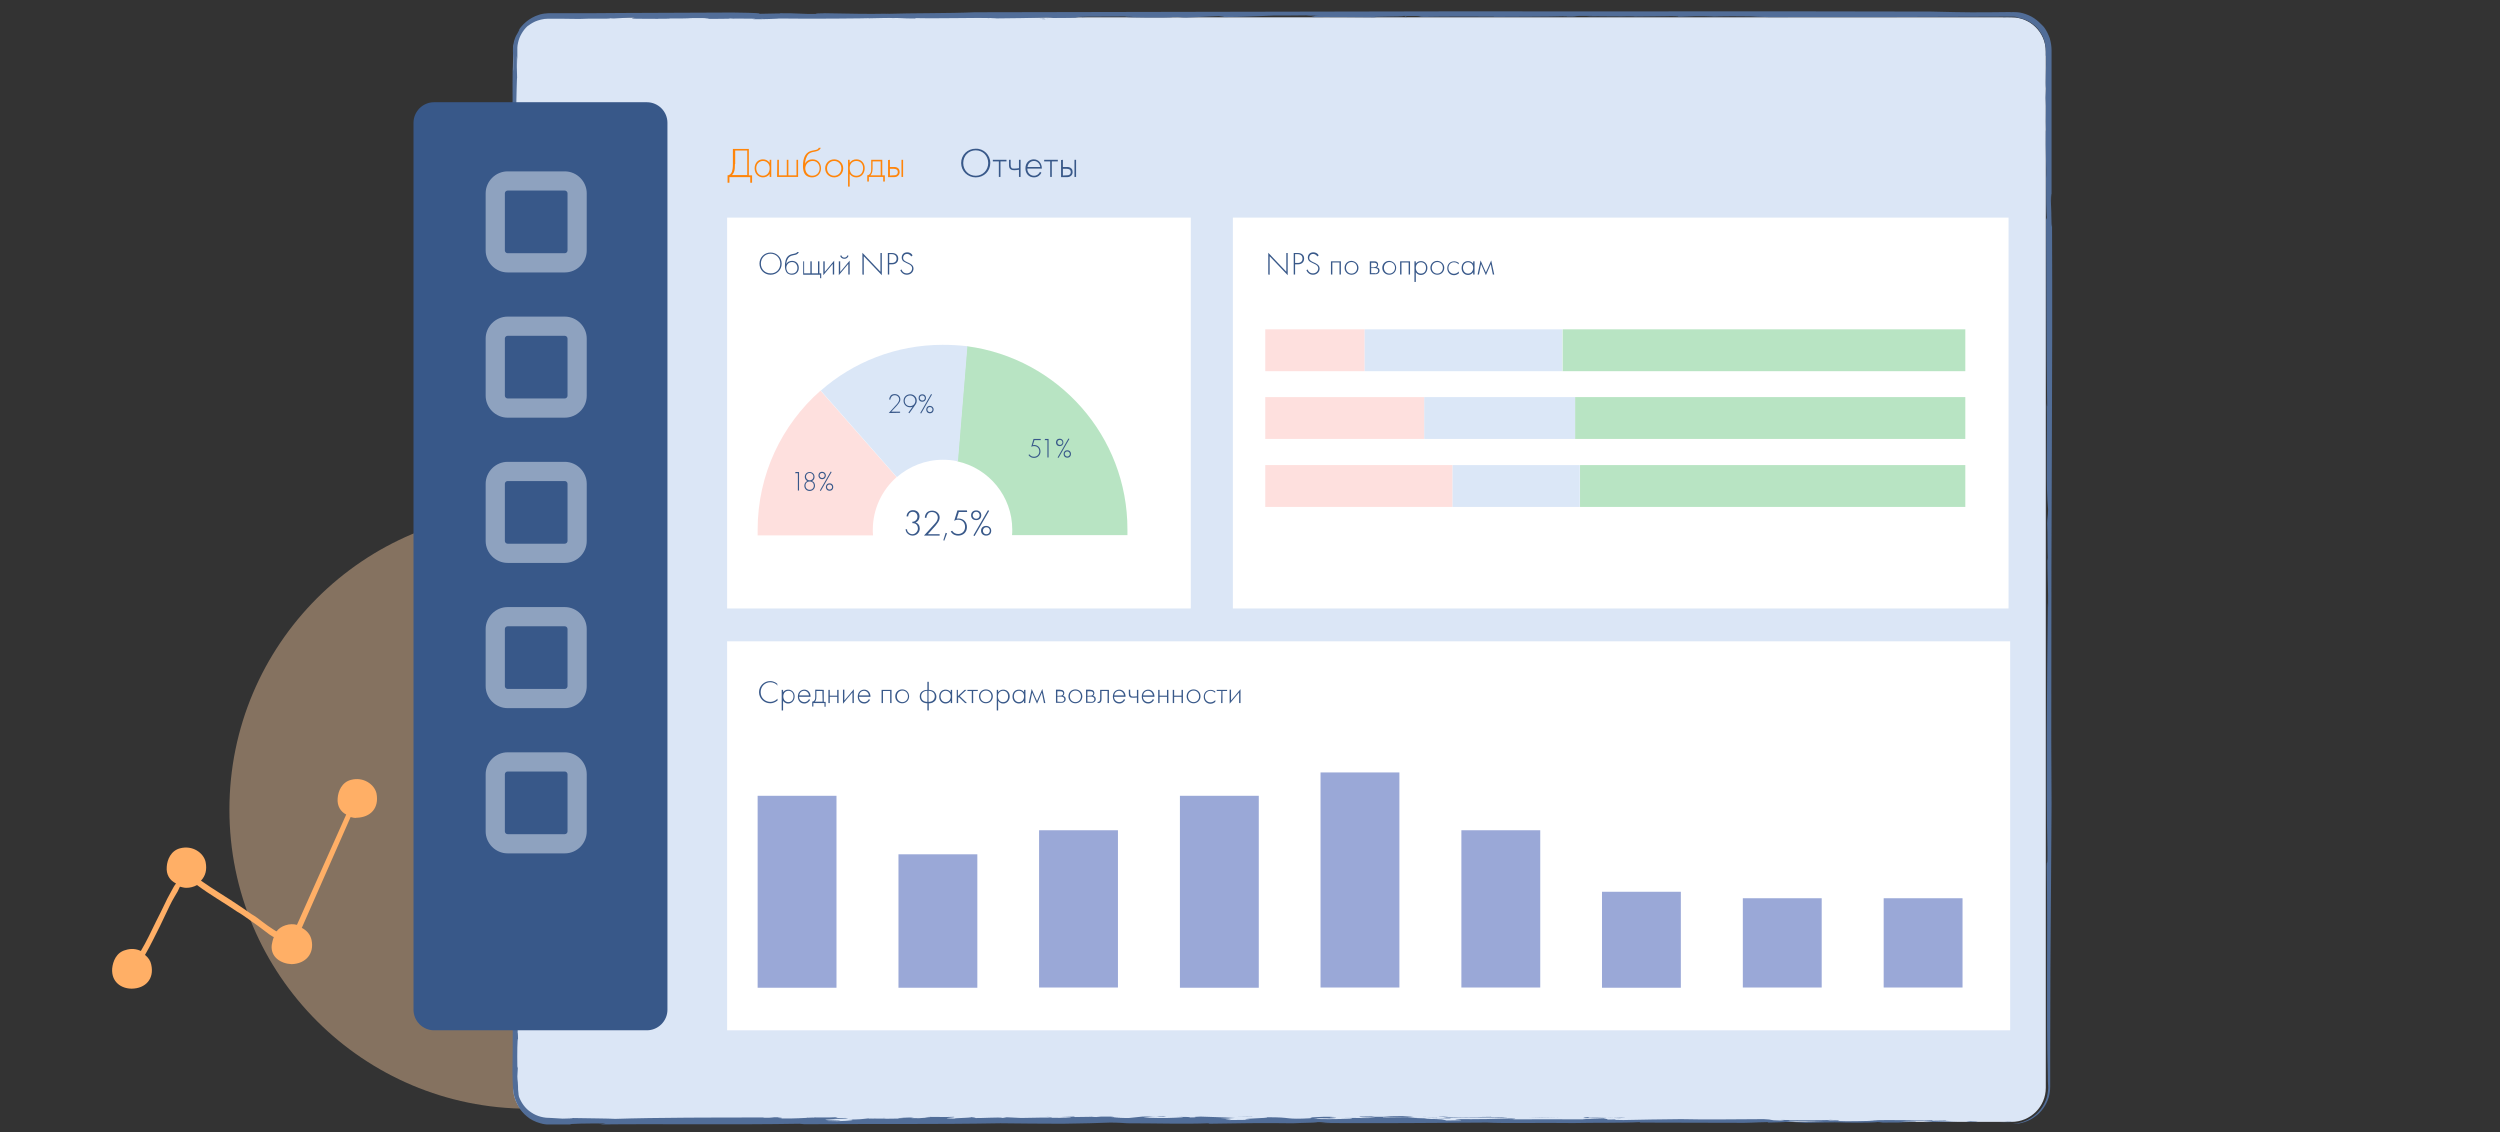 <?xml version="1.0" encoding="UTF-8"?> <!-- Generator: Adobe Illustrator 26.2.1, SVG Export Plug-In . SVG Version: 6.00 Build 0) --> <svg xmlns="http://www.w3.org/2000/svg" xmlns:xlink="http://www.w3.org/1999/xlink" id="Layer_1" x="0px" y="0px" viewBox="0 0 1081 489.6" style="enable-background:new 0 0 1081 489.6;" xml:space="preserve"><rect x="0" y="0" width="1081" height="489.6" fill="#333333" stroke="none"/> <style type="text/css"> .st0{opacity:0.41;fill:#FCCDA2;enable-background:new ;} .st1{fill:#DBE6F6;} .st2{fill:#516D98;} .st3{fill:#FF850A;} .st4{fill:#385889;} .st5{opacity:0.48;} .st6{fill:#EDF3FB;} .st7{fill:#FFAF66;} .st8{fill:#FFFFFF;} .st9{fill:#FEE0DE;} .st10{fill:#B8E4C3;} .st11{fill:#DBE7F7;} .st12{fill:#9AA8D7;} </style> <circle class="st0" cx="228.5" cy="350.1" r="129.3"></circle> <path class="st1" d="M869.8,485.1H236.7c-8.2,0-14.8-6.6-14.8-14.8v-448c0-8.2,6.6-14.8,14.8-14.8h633.1c8.2,0,14.8,6.6,14.8,14.8 v448.1C884.6,478.5,878,485.1,869.8,485.1z"></path> <g> <g> <g> <g> <g> <path class="st2" d="M864.9,485.2c8.3-0.1-4.5-0.3,5.4-0.1C869.2,485.2,867.6,485.3,864.9,485.2z"></path> <path class="st2" d="M885.5,465.6c-0.8-26.6,0-61.7-0.5-90.9c0-3.4,0.4,0.9,0.3-6.8c-0.6-28.3-0.2-72.9,0.2-107.3l0.1,2.1 c0.1-6.6-0.3-14.6-0.3-21.5c0.1-0.1,0.1,2.2,0.2,0.6c-0.2-1.8-0.1-12.6-0.3-15.5c0.1-2.8,0.3-2.5,0.4-6l-0.3-4 c-0.6-11.1,0-26.9-0.3-42c0.1,0.7,0.1,2.2,0.2,1c-0.4-24.2-0.3-54.6-0.5-81.7c0.1,1.1,0.3,2.1,0.4,0.5c-0.3-1.3-0.4-9.7-0.4-17 c0.3-3.3-0.3-12.5-0.1-21l0.1,0.7c-0.3-6.3,0.2-9.3-0.2-14.5l0.2-4c-0.4-2.8,0.2-9.1,0-14.3l-0.1,0.2c0-2.5,0-4.3-0.5-6 c-0.4-1.7-1.1-3.4-2.5-5.1l-0.2-0.4c-1.7-2-3.7-3.3-5.6-4.1c-1.9-0.8-3.6-1.1-5-1.1c-2.8-0.1-4.3,0-4.2,0.1 c-1.9-0.1,0.7-0.2,3-0.2c1.2,0,2.2,0,2.7,0.1c0.4,0,0.2-0.1-1.2-0.3c-35.1,0.2-71.2,0.2-106.5,0.2c-4-0.1-6.6-0.2-7.5-0.3 C753.8,7,744.1,7,740.8,7.2c1.2,0-2.3-0.2-4.1-0.2c-6.4-0.1-7,0.4-14.1,0.2c2.8-0.1,3.8-0.2,2.8-0.3c-6,0.2-14.1,0.2-21.2,0.3 c1.1-0.1,2.8-0.1,2.6-0.2c-7.8,0.3-14.2-0.1-21,0.1l2.6-0.2c-11-0.2-3.2,0.4-12.7,0.3c2.3-0.1,1.5-0.1,1.9-0.2 c-8.8,0.3-23.2,0.2-32,0.3c0.5,0,0.4-0.1,0.4-0.1c-9.6,0-19.7-0.1-30.3,0.1c-3.8-0.1,1.3-0.5-8.9-0.4 c0.4,0.4-17.3,0.2-11.3,0.6c-8.7-0.1-22.5-0.2-28.3-0.1c3.9-0.1-4.2-0.5,3-0.5l-5.5-0.2c0.8-0.2,5.6,0.1,3.9-0.1 c-3.6,0-14.2,0.2-17.4,0.1c-6.7,0.2-12.9,0.7-23.7,0.7c5.1-0.1-2.9-0.4,0.6-0.5l-15.2,0.7c-3.6,0-0.8-0.3-6-0.2 c0.3,0.1-2,0.2-3.6,0.2c-1.4,0-15,0.1-16.6-0.3c-1.6-0.1,5.9-0.1,1.9-0.2c-6.7,0-7,0.1-13.7,0.1l-0.1,0 c-4.4-0.1-13,0.2-8.2,0.4c3.1,0-1.2-0.2,3.4-0.1c-3.1,0.2-10.9,0.3-17.5,0.3c2.3-0.1,2-0.2,2.9-0.3c-9,0.3-18.5,0.4-28.5,0.5 c-0.2,0.2,3.7-0.3,5.2-0.2c-12.8-0.2-26.5,0.3-37.2,0c1.8,0,0.9,0.2,0.8,0.2c-6.2,0-5.9-0.3-9.9-0.2c-0.4-0.1-5.1,0-9.2,0.1 c-2.1,0.1-1.1-0.1,2.5-0.1C373.3,8,350.1,8.2,336.8,8c0.3,0.1-8.2,0.4-11.3,0.3l1.2-0.2c-2.8-0.1-10.3,0-10.8-0.2 c-6.6,0.3,25.3-0.2,16.4,0C330,7.7,319.9,8.3,321.8,8c-6.2,0-12.2,0.3-18,0.1c1.7,0,5-0.3,0-0.3c-8.8,0-2.5,0.1-9.6,0.2 L289.7,8c-0.3,0.2-7.8,0-4.6,0.2c-1.1-0.2-12.8,0.1-11.8-0.3l1.2-0.3c-3.8,0-6.2,0.3-9.2,0.4c-0.5,0-1.5-0.1-1.3-0.1 c-0.6,0.4-9.1,0-13.6,0.3c-4-0.1-9.1-0.1-13.5-0.1c-2.1,0-4,0.6-5.5,1.2c-1.5,0.7-2.6,1.5-3.3,2c-1.1,1-1.9,2.1-2.6,3.3 c-0.7,1.2-1.2,2.5-1.5,3.9c-0.1,0.3-0.1,0.7-0.2,1c0,0.4-0.1,0.7-0.1,1.1c0,0.4,0,0.7,0,1.1c0,0.4,0,0.8,0,1.2c0,1.6,0,3.3,0,5 c0-1.4-0.1-3.3-0.2-3.7c-0.1,4.4,0,5.5,0.1,9.5c-0.1-0.9-0.3,8.8-0.4,13.6c0.1,6.1,0.4,4,0.5,4.6c-0.4,5.6,0.3,17.2-0.1,24.1 c-0.1-2.1-0.2-8.9-0.3-3.8c-0.4,5.6,0.3,11.2,0.1,20.2l0.4-2.2c-0.2,4,0.2,13.2-0.2,12.3c0.1,3-0.1,10.6,0.2,9.6 c-0.3,14.7,0.2,35.8-0.5,44.8c0.1,2.1,0,7.4,0.2,6.3c0.2-3.5-0.1-4.9,0-6.2c0,1.9,0.1,2.3,0.2,2.5c-0.1,4.6-0.1,8.2-0.4,3.9 c-0.2,10.2,0.6,10.5,0.5,23.4c-0.1-0.6-0.2,0.4-0.2,4.2l0.3,7.2c-0.1,8.4-0.3,4.8-0.6,5c0,4.5,0,10,0.2,12l-0.3,5.4 c0.2-4,0.2,3.7,0.2,5.8l-0.1-2.1c-0.1,0.8,0,6,0,8.6c0.2-0.6,0.2-5.9,0.3-8.8c0.1,2.3,0.1,5.8,0.2,8.9c-0.2-1-0.2,7.3-0.2,10.8 c-0.1,4.1,0.2,4.6,0.2,5.8c-0.1,0.1,0,6.7-0.2,3.5c0-1.4,0.1-3.2,0-5.5c-0.1,2.7-0.3,2.4-0.2,8c0.1,4.2,0.5-1.1,0.3,6.9 c-0.1-2.1-0.2-2.5-0.2-4.1l-0.1,7.5l0.2,0.3c-0.1,1-0.1,0.3-0.1,0.8c0.2,2.2,0.1,11.4,0.3,13.1c0,3.8-0.2,7.9-0.2,11.5l0-0.7 c-0.1,4.4,0,10.2,0.1,13.9l0-0.2c0,2.4,0,8.1,0.1,11.1c-0.2,6.1-0.8,2-0.6,8.8c0,6.2,0.4,9.7,0.6,7.2 c-0.2,11.1,0.2,23.6-0.1,33.9c0.1,1.6,0.1,0.6,0.2,3.9c-0.1,16.2,0.3,34.3-0.2,47.2c-0.1-4.7-0.2-0.3-0.3-0.2 c0.2,3.9-0.2,4.7,0.1,6.1c0.2-0.4,0.3,0,0.4-4.6c0.1,9.7,0.1,24.4-0.1,29.8c0.1-2.7,0.2-0.6,0.2,1.5c-0.3-0.7-0.4,6.4-0.3,11.8 l0.2,0.8l-0.2,3.5c0,1,0.1,1.6,0.2,2.6c0,0.5,0.1,1.1,0.1,1.9c0,0.8,0,1.7,0.2,2.9c0,0.3,0,0.5,0.2,1.4 c0.9,2.4,2.6,5.1,5.3,6.8c1.3,0.9,2.7,1.5,4.2,1.9c0.7,0.2,1.5,0.3,2.2,0.4c0.7,0,1.4,0.1,2.2,0.1l5,0.3c2.6,0,7-0.2,2.4-0.3 c10.4,0.2,17,0.2,20.3,0.4c17.8-0.6,43.7-0.6,64.5-0.6l-0.6,0.1c5.6,0.1,2.9-0.3,6.8-0.2c-1.8,0.1,4.2,0.3-0.1,0.5 c8,0.2,10.3-0.3,15.5-0.3c0.8-0.2-4.2,0.1-3.2-0.1c0.9-0.1,11,0.1,12.3-0.1c2,0.1,0.4,0.3-0.6,0.4l4.9-0.1 c6,0.3-13.6,0.6-7.3,1l4.5,0c4.3,0.3-11.9,0.3-0.6,0.4c4.9-0.1,9.1-0.6,4.7-0.7c10.2-0.1,4.7-0.7,15.7-0.7c3,0.2-8.8,0-6.7,0.3 c5.2,0.2,10.3-0.1,14.9,0c-5.1-0.1-0.8-0.4,2.5-0.5c5.6,0.1-3.6,0.3,4.3,0.3c1.3-0.2,8.5-0.3,2.3-0.4c2.8-0.4,8.2,0.1,12.5-0.2 c2.6,0.3-8.1,0.6,0.5,0.8c-1.4-0.3,10.7-0.4,6.1-0.7c3.4,0.1,3.8,0.3,1.3,0.4c4.9,0.2,11.8-0.5,13.4,0l1.7-0.3 c1.5,0.1,3.7,0.2,6.2,0.3c4.3,0,13.8-0.4,13.4,0c1.4,0,11.1,0,7.4-0.3c-6.1-0.2-7,0.2-10.3-0.2c4.3,0.3,8.7,0,12.3-0.1l0.6,0.2 c2.1-0.1,6.9,0,8.2-0.2c-1.6,0.1-0.8,0.2,0.9,0.2l2.2-0.2c8.5-0.1,2,0.4,10.3,0.3l-6.3,0.2c1.4,0,4.2,0.2,8.1,0.1 c1.5-0.2,4.4-0.5,5.7-0.6c4.7-0.1,2.1,0.2,6.7,0l-6,0.3c-0.9,0.1,4,0.4,10.3,0.3c4-0.1,10.1-0.4,3.9-0.5c3.1,0,7.5,0.1,5,0.3 c7.1-0.1-0.9-0.2,5.2-0.4c2.5,0.1,10.3,0.3,14.9,0.6l-6.4,0.4l4.2,0c-5.5,0.3,2.8,0.2-0.3,0.5c2.9,0,6.4-0.1,9.2-0.1 c-8.4-0.5,9.5-0.7,7-1.1c11.6-0.1,7.2,1.1,19.3,0.4c-2-0.1,3.7-0.5-3.6-0.3c7.2,0,4.9-0.4,13.4-0.3c-6.3,0.2,6.7,0.4-2.3,0.7 c0.6-0.1-5.1-0.1-6.5-0.1c3,0.2-0.6,0.4,6.8,0.4c4.5,0,10.7-0.1,9.8-0.3c-0.2-0.3-6.9,0-4-0.2c9-0.1,10.4,0.3,14.2-0.2 c-5.7,0-7.1-0.2-7-0.4l6.6-0.1l-1.3,0.2c10.5,0.1,3.1-0.3,13.3-0.3l4.8,0.3c-2.4,0.3-14.9-0.1-13.1,0.3c6.6,0,8.8-0.2,15.1-0.1 c-1.4,0-3.3,0.1-4.7,0.1c2.4,0,4.8,0.6,14.2,0.3c4.9-0.1,1.3-0.2,1.4-0.3c10.7-0.1,13.9-0.2,20.7-0.3c-1.4,0.3,12.1,0,4.6,0.4 c-3.5-0.2-18.9-0.2-22.7,0.1c3.9,0.4-8.4-0.1-10.7,0.4c8.6,0,8.1,0.4,9.5,0.7c2.4,0,4.7-0.1,6.1-0.1c1-0.2-2.1-0.2-2.3-0.5 c9.5,0.1,18.7-0.1,24-0.3c3.2,0.1,2.2,0.4-1.6,0.4c11.4-0.1,23.5,0,34.3,0c-7-0.4,12-0.1,7.3-0.4c-5.8-0.1-10.8-0.4-7.6-0.6 c3.6,0-0.1,0.2,1.4,0.3c4.6-0.2,7.2,0.3,11.7,0c-10.4,0.1-2,0.5-3.9,0.8c7.5-0.2-0.3,0.2,7.1,0.2c7.5-0.2,16.6-0.3,24.9-0.4 c10.4,0.3,26.4,0,35.7,0c4.9,0.2,1.6,0.5,6.9,0.6c6.2,0-4.6-0.4,4.6-0.2l-0.9,0.1c2.8-0.1,16.8,0.2,19.5-0.3l-2.8,0.4 c1.7,0,3.3-0.1,4.7-0.1c0.1,0.1,2.1,0.2-0.7,0.3c5.7,0.3,11.9,0,18-0.1l-4-0.2c10.5-0.2,17.6,0,27.8,0l-0.3,0.2l6.1-0.1 c-1.5,0.2,4.1,0.4,7.3,0.2l-15.8,0.5c-4.4-0.1,4.8-0.3,2-0.5c-2.3-0.2-11.8-0.1-13.3,0.1c3.6,0,3.8,0,6.6-0.1 c1.2,0.3-4.3,0.3-7,0.5c1.9,0,4.6,0.1,5,0c-3.7,0.2-7.5,0.2-13.6,0.2c4.2-0.1-2.3-0.2-0.7-0.3c-0.5,0.3-6.4,0.4-14,0.3 c-5.5-0.3-14.4,0.2-23.2,0.1c3.6-0.3,8.2-0.5,13.6-0.6c-5.6-0.1-6.2,0-11.8-0.1c-2.7,0.2-4.6,0.5-11.9,0.6l-0.4-0.2 c-6.6,0.1-6.6,0.4-15,0.3c-14.3,0-29.1-0.1-40-0.1l-0.4-0.2c-6.1,0.4-20.3,0.2-28.5,0.4c-14-0.2-30.3,0.2-37.4-0.2 c-24.6,0.2-46.1,0.3-71.6,0.2l4.3-0.3c-4.6,0.2-3-0.2-7.4-0.1c5.1,0.2-6.2,0.3-9.4,0.5c-11.4-0.2-25.9,0-36,0.2l-0.4-0.2 c-10.2,0.4-22.3,0-35,0c-1.5-0.1-3.8-0.3-7.5-0.3c-6.9,0.3-10.5,0.3-20.6,0.5c-7.4,0-19.3-0.1-26.8-0.2 c-27.7,0.5-56,0.2-84.8,0.4l-2.1-0.2c-27.9,0.5-62.2,0-86.1,0.3l2.3-0.4c-7.5-0.1-17,0.1-15.1,0.4c-1.9,0-4,0-6.2,0 c-0.5,0-1.1,0-1.6,0c-0.5,0-1.1,0-1.7,0l-0.9,0c-0.3,0-0.6-0.1-0.9-0.1c-0.6-0.1-1.2-0.2-1.8-0.4c-2.3-0.6-4.4-1.7-5.9-3 c-1.6-1.3-2.6-2.7-3.3-3.8c-1.1-1.8-1.7-3.4-2.1-4.8c-0.4-1.4-0.5-2.6-0.6-3.8c-0.1-2.2-0.2-4.2-0.2-7.4 c0.2-15.3,0.1-21,0-35.5l0,3.6c0.1,1.6,0.3,1.7,0.3-1.9c-0.1-5.4,0.1-19.8-0.4-14.5c0.3-15.4-0.2-36,0.2-51 c-0.1,1.3-0.2-2.5-0.2-4.1c0-13.5,0.3-27.8,0-38.6c0.1-2.2,0.2,3.4,0.2-2.1c-0.1-3.3-0.2-0.1-0.2-4.1 c-0.2-21.9,0.3-44.4,0.2-64.3c-0.3-35.4-0.1-72.4-0.2-106.4l0.1,0.4c-0.4-11.4,0.4-26.7-0.2-35.8c0.1-2.7,0-10.3,0.2-8.3 c-0.3-9.1,0.2-25.4-0.1-38.4c0,1.2,0,1.9,0.1,3.3c0.2-13.2-0.1-24.9,0.1-38.8c0,1.4,0.1,4,0.2,4.4c0.1-2.7,0-5.9-0.1-8.8 c-0.1-3.1,0.9-6,1.8-7.3c0.8-1.5,1.1-2,1-2c-0.1,0-0.6,0.6-1.1,1.6c2-3.7,5.4-6.6,9.5-7.9c0.5-0.2,1-0.3,1.5-0.4 c0.5-0.1,1.1-0.2,1.6-0.2c0.5-0.1,1.1-0.1,1.6-0.1c0.5,0,1,0,1.5,0c2,0,3.9,0,5.9,0c7.9,0,15.8,0,23.8-0.1 c15.9-0.1,32-0.1,47.9-0.2c22.8,0.3,1.4,0.8,19.4,0.4c1.5,0.1,1.1-0.2,1.3-0.1c7-0.1,10.8,0.5,15.7,0.3c-2-0.3,3.2-0.2,3.4-0.3 c13.9,0.2,16.7,0.4,27.7,0.2L382.7,6c12.9-0.4,27.8-0.2,38.7-0.7C492.5,5.2,560.6,5,629.9,4.9C698.4,5,765.5,4.8,835.1,5 c16.3,0.4,17.5,0.4,35.4,0.2c-0.8,0.1-1.9,0.1-0.7,0.1c0.2-0.1,1.2-0.1,2.6,0c1.4,0.1,3.2,0.6,4.8,1.3c3.4,1.4,5.9,4.4,6.6,5.1 c1.1,1.5,1.9,3.1,2.5,4.8c0.5,1.7,0.8,3.5,0.8,5.3c0,3.2,0,6.3,0,9.4c0,6.3,0,12.5,0,18.7c0,12.4,0,25,0,38.2 c0-4.2-0.3-6.3-0.3-1.3l0.2,5.2L887,93c0,3.4,0.2,7.1,0.3,3.6c0.3,66.5-0.4,131.9-0.3,197c-0.1,15.5,0,37.5,0.1,54.3 c-0.2,24.9-0.3,48.6-0.5,72.3c0,11.9-0.1,23.8-0.1,35.9c0,3,0,6.1,0,9.1c0,1.5,0,3.1,0,4.6c0,1.6-0.2,3.3-0.7,4.9 c-1,3.2-3,6.1-5.8,8.1c-2.7,2.1-6.2,3.2-9.6,3.2c0,0,0.4-0.1,1.5-0.2c1-0.2,2.6-0.5,4.7-1.5c2-1,4.6-2.7,6.6-5.8 c1-1.6,1.9-3.5,2.2-5.7c0.2-1.1,0.3-2.3,0.2-3.5C885.5,468.2,885.5,466.9,885.5,465.6z"></path> <path class="st2" d="M855,485.2c-1.8-0.2-7.6-0.3-2.9-0.5C852.6,484.9,855.6,485,855,485.2z"></path> <path class="st2" d="M700.4,483.5c-0.2,0-2.2-0.1-2.7-0.1c1.9,0,3.7-0.2,5.2-0.1C700.9,483.4,701.2,483.4,700.4,483.5z"></path> <path class="st2" d="M660.8,483.4c0.6-0.1,9.1-0.3,14-0.3L660.8,483.4z"></path> <path class="st2" d="M624,482.8c-3.2-0.1-2.3-0.2,2-0.2C626.3,482.7,624.9,482.7,624,482.8z"></path> <path class="st2" d="M621.4,483.1c-3.1,0-4.6-0.1-6.1-0.2C615.4,483.1,622.4,482.9,621.4,483.1z"></path> <path class="st2" d="M541.4,482.7c-1.9,0-6.1,0.1-7.9,0C535.6,482.8,542.9,482.5,541.4,482.7z"></path> <path class="st2" d="M504.3,482.9c-1.2,0-1.7,0-3.1,0c-2.2-0.1,0.1-0.2,2-0.2L504.3,482.9z"></path> <polygon class="st2" points="223.5,83.6 223.6,87.6 223.5,87 "></polygon> <path class="st2" d="M448.6,8.1c4-0.1,2.8,0.1,3.5,0.2C448.5,8.3,453.4,8.1,448.6,8.1z"></path> <polygon class="st2" points="608.5,7.4 607.3,7.4 607.7,7.1 "></polygon> </g> </g> </g> </g> </g> <g> <path class="st3" d="M323.8,64.4v11.4h1.4V79h-0.8v-2.4h-9V79h-0.8v-3.2c0.9,0,1.6-0.7,1.9-1.6c0.2-0.6,0.4-1.5,0.4-3.2v-6.6 C316.9,64.4,323.8,64.4,323.8,64.4z M317.8,70.9c0,1.7-0.1,2.6-0.4,3.4c-0.2,0.6-0.5,1-0.9,1.4h6.6V65.1h-5.2v5.8H317.8z"></path> <path class="st3" d="M332.8,69.1h0.7v7.4h-0.7v-1.3c-0.7,1.1-1.9,1.5-2.9,1.5c-1.9,0-3.6-1.5-3.6-3.9c0-2.3,1.5-3.9,3.6-3.9 c1.2,0,2.2,0.5,2.9,1.5V69.1z M327,72.7c0,1.7,1,3.3,2.9,3.3s2.9-1.6,2.9-3.3c0-2.2-1.6-3.1-2.9-3.1C328.5,69.6,327,70.7,327,72.7z "></path> <path class="st3" d="M336.1,69.1h0.7v6.7h3.4v-6.7h0.7v6.7h3.5v-6.7h0.7v7.4H336L336.1,69.1L336.1,69.1z"></path> <path class="st3" d="M348.1,70.8c0.6-1.4,2-1.9,3.2-1.9c2.3,0,3.7,1.6,3.7,3.9c0,2.4-1.7,3.9-3.9,3.9c-1.3,0-2.1-0.5-2.6-0.9 c-1.2-1.1-1.3-3-1.3-4c0-1.7,0.2-4.6,2.3-6c0.9-0.6,2-0.7,2.9-0.9c1.1-0.2,1.5-0.5,1.6-1h0.9c-0.5,1.3-1.8,1.5-2.7,1.7 c-0.7,0.1-1.8,0.3-2.6,1C348.6,67.7,348.1,69.5,348.1,70.8L348.1,70.8z M354.4,72.8c0-1.6-1-3.2-3-3.2c-2.1,0-3.2,1.7-3.2,3.2 c0,0.8,0.3,1.6,0.7,2.1c0.7,0.9,1.6,1.1,2.3,1.1C353.5,76,354.4,74.2,354.4,72.8z"></path> <path class="st3" d="M364.6,72.8c0,2.2-1.7,3.9-3.9,3.9c-2.2,0-3.9-1.7-3.9-3.9s1.7-3.9,3.9-3.9S364.6,70.6,364.6,72.8z M363.8,72.8c0-1.8-1.3-3.2-3.1-3.2c-1.8,0-3.1,1.4-3.1,3.2c0,1.8,1.3,3.2,3.1,3.2S363.8,74.6,363.8,72.8z"></path> <path class="st3" d="M367.4,80.7h-0.7V69.1h0.7v1.3c0.7-1,1.7-1.5,2.9-1.5c2.2,0,3.6,1.7,3.6,3.8c0,2.2-1.4,4-3.6,4 c-1.8,0-2.7-1.2-2.9-1.5V80.7z M373.2,72.7c0-2-1.3-3.1-2.9-3.1c-1.5,0-2.9,1-2.9,3.1c0,1.9,1,3.3,2.9,3.3S373.2,74.5,373.2,72.7z"></path> <path class="st3" d="M381.5,69.1v6.7h1.1v2.7h-0.7v-2h-6.2v2H375v-2.7c0.7,0,1.1-0.5,1.4-1s0.3-1.2,0.3-2v-3.7H381.5z M380.7,69.8 h-3.4V73c0,1.6-0.5,2.3-0.9,2.8h4.4v-6H380.7z"></path> <path class="st3" d="M384.8,69.1v3.1h1.8c0.6,0,1.3,0.1,1.9,0.7c0.4,0.4,0.5,1,0.5,1.5c0,0.6-0.2,1.2-0.7,1.6 c-0.5,0.5-1.2,0.6-1.8,0.6H384v-7.4L384.8,69.1L384.8,69.1z M386.5,75.8c0.4,0,0.8,0,1.2-0.3c0.3-0.2,0.5-0.6,0.5-1.1 s-0.2-0.9-0.5-1.1s-0.8-0.3-1.2-0.3h-1.7v2.9L386.5,75.8L386.5,75.8z M390.5,69.1v7.4h-0.7v-7.4H390.5z"></path> </g> <g> <path class="st4" d="M428.2,70.5c0,3.5-2.7,6.2-6.3,6.2c-3.5,0-6.3-2.7-6.3-6.2s2.7-6.2,6.3-6.2C425.4,64.2,428.2,67,428.2,70.5z M427.3,70.5c0-3.1-2.3-5.5-5.4-5.5s-5.4,2.4-5.4,5.5s2.3,5.5,5.4,5.5S427.3,73.5,427.3,70.5z"></path> <path class="st4" d="M431.9,69.8h-2.6v-0.7h5.9v0.7h-2.6v6.7h-0.7L431.9,69.8L431.9,69.8z"></path> <path class="st4" d="M440.6,73.4c-0.6,0.1-1.4,0.2-1.9,0.2c-0.3,0-1.2,0-1.7-0.4c-0.7-0.5-0.7-1.3-0.7-1.9v-2.2h0.7v2.2 c0,0.5,0.1,1.1,0.5,1.4c0.2,0.2,0.6,0.2,1.1,0.2c0.6,0,1.6-0.1,2-0.2v-3.6h0.7v7.4h-0.7V73.4z"></path> <path class="st4" d="M444.2,72.9c0,1.9,1.4,3.1,2.9,3.1c1.2,0,2.1-0.7,2.6-1.7l0.6,0.4c-0.4,0.8-1.4,2-3.2,2 c-2.3,0-3.7-1.7-3.7-3.9c0-2.6,1.8-3.9,3.6-3.9c2,0,3.5,1.6,3.5,4H444.2z M449.8,72.2c-0.2-1.5-1.3-2.6-2.7-2.6 c-1.5,0-2.6,1.1-2.8,2.6H449.8z"></path> <path class="st4" d="M454.1,69.8h-2.6v-0.7h5.9v0.7h-2.6v6.7h-0.7L454.1,69.8L454.1,69.8z"></path> <path class="st4" d="M459.6,69.1v3.1h1.8c0.6,0,1.3,0.1,1.9,0.7c0.4,0.4,0.5,1,0.5,1.5c0,0.6-0.2,1.2-0.7,1.6 c-0.5,0.5-1.2,0.6-1.8,0.6h-2.5v-7.4L459.6,69.1L459.6,69.1z M461.3,75.8c0.4,0,0.8,0,1.2-0.3c0.3-0.2,0.5-0.6,0.5-1.1 s-0.2-0.9-0.5-1.1s-0.8-0.3-1.2-0.3h-1.7v2.9L461.3,75.8L461.3,75.8z M465.3,69.1v7.4h-0.7v-7.4H465.3z"></path> </g> <g> <g> <path class="st4" d="M279.7,445.5h-92c-4.9,0-8.9-4-8.9-8.9V53.1c0-4.9,4-8.9,8.9-8.9h92c4.9,0,8.9,4,8.9,8.9v383.5 C288.6,441.5,284.6,445.5,279.7,445.5z"></path> </g> </g> <g> <g class="st5"> <g> <g> <path class="st6" d="M244.2,117.8h-24.7c-5.2,0-9.5-4.3-9.5-9.5V83.6c0-5.2,4.3-9.5,9.5-9.5h24.7c5.2,0,9.5,4.3,9.5,9.5v24.7 C253.7,113.6,249.4,117.8,244.2,117.8z M219.5,82.4c-0.7,0-1.2,0.6-1.2,1.2v24.7c0,0.7,0.6,1.2,1.2,1.2h24.7 c0.7,0,1.2-0.6,1.2-1.2V83.6c0-0.7-0.6-1.2-1.2-1.2H219.5z"></path> </g> </g> </g> <g class="st5"> <g> <g> <path class="st6" d="M244.2,180.6h-24.7c-5.2,0-9.5-4.3-9.5-9.5v-24.7c0-5.2,4.3-9.5,9.5-9.5h24.7c5.2,0,9.5,4.3,9.5,9.5v24.7 C253.7,176.4,249.4,180.6,244.2,180.6z M219.5,145.2c-0.7,0-1.2,0.6-1.2,1.2v24.7c0,0.7,0.6,1.2,1.2,1.2h24.7 c0.7,0,1.2-0.6,1.2-1.2v-24.7c0-0.7-0.6-1.2-1.2-1.2H219.5z"></path> </g> </g> </g> <g class="st5"> <g> <g> <path class="st6" d="M244.2,243.4h-24.7c-5.2,0-9.5-4.3-9.5-9.5v-24.7c0-5.2,4.3-9.5,9.5-9.5h24.7c5.2,0,9.5,4.3,9.5,9.5v24.7 C253.7,239.2,249.4,243.4,244.2,243.4z M219.5,208c-0.7,0-1.2,0.6-1.2,1.2v24.7c0,0.7,0.6,1.2,1.2,1.2h24.7 c0.7,0,1.2-0.6,1.2-1.2v-24.7c0-0.7-0.6-1.2-1.2-1.2H219.5z"></path> </g> </g> </g> <g class="st5"> <g> <g> <path class="st6" d="M244.2,306.2h-24.7c-5.2,0-9.5-4.3-9.5-9.5V272c0-5.2,4.3-9.5,9.5-9.5h24.7c5.2,0,9.5,4.3,9.5,9.5v24.7 C253.7,302,249.4,306.2,244.2,306.2z M219.5,270.8c-0.7,0-1.2,0.6-1.2,1.2v24.7c0,0.7,0.6,1.2,1.2,1.2h24.7 c0.7,0,1.2-0.6,1.2-1.2V272c0-0.7-0.6-1.2-1.2-1.2H219.5z"></path> </g> </g> </g> <g class="st5"> <g> <g> <path class="st6" d="M244.2,369h-24.7c-5.2,0-9.5-4.3-9.5-9.5v-24.7c0-5.2,4.3-9.5,9.5-9.5h24.7c5.2,0,9.5,4.3,9.5,9.5v24.7 C253.7,364.8,249.4,369,244.2,369z M219.5,333.6c-0.7,0-1.2,0.6-1.2,1.2v24.7c0,0.7,0.6,1.2,1.2,1.2h24.7c0.7,0,1.2-0.6,1.2-1.2 v-24.7c0-0.7-0.6-1.2-1.2-1.2H219.5z"></path> </g> </g> </g> </g> <path class="st7" d="M57,427.5c5.9-0.1,9.8-4.2,8.4-10.4c-0.3-1.6-1.3-3.1-2.7-4.2c2.4-4.1,4.4-8.4,6.5-12.5c1.4-3,2.7-5.7,4.1-8.6 c0.7-1.4,1.4-2.8,2.2-4.1l1.3-2.2c0,0,0.5-1,1-2.1c0.9,0.2,1.8,0.5,2.7,0.5c1.7,0,3.2-0.4,4.7-1.2c5.6,4.2,11.8,7.7,17.5,11.6 c1.7,0.9,3.2,2.1,4.7,3.1s3,2.2,4.5,3.2c1.5,1.2,3,2.2,4.5,3.4l1.4,0.9l0.6,0.3c-0.5,1.2-0.7,2.4-0.9,3.4c-0.6,5.2,3.9,8.1,8.6,8.3 c6.1-0.2,9.9-4.5,8.6-10.5c-0.5-2.2-1.9-4-4.2-5.2l21.1-47.9c0.9,0.2,1.8,0.5,2.6,0.3c6.1-0.2,9.8-4.2,8.6-10.5 c-0.9-4-5.7-7.3-11-5.9c-4,1-5.6,4.9-5.8,8c-0.3,3.3,1.3,5.8,3.7,7l-21.3,47.7c-1.5-0.4-3.2-0.4-5,0.2c-1.6,0.5-3,1.5-3.8,2.6 l-0.3-0.1l-1.1-0.7c-1.5-1-3.2-2.1-4.7-3.3c-1.5-1.2-3.1-2.4-4.7-3.3L104,392c-5.7-3.9-11.6-7.3-17.1-11.2c1.9-2,2.7-4.6,2-8.1 c-0.9-4-5.7-7.3-11-5.9c-4,1-5.6,4.9-5.8,8c-0.3,3.4,1.3,5.9,4,7.2c-0.6,0.8-1,1.5-1,1.5l-1.1,2c-0.7,1.4-1.6,2.8-2.3,4.4 c-1.4,2.8-2.8,5.9-4.3,8.7c-2.1,4.3-4.1,8.6-6.5,12.6c-1.9-0.9-4.2-1.2-6.6-0.4c-4,1-5.5,4.9-5.8,8C48.1,424.6,52.4,427.5,57,427.5z "></path> <g> <rect x="314.4" y="94.1" class="st8" width="200.5" height="169"></rect> </g> <rect x="533.1" y="94.1" class="st8" width="335.4" height="169"></rect> <rect x="314.4" y="277.3" class="st8" width="554.8" height="168.2"></rect> <g> <path class="st9" d="M327.6,229.1c0,0.8,0,1.6,0,2.4h49.9c-0.1-0.8-0.1-1.6-0.1-2.4c0-9.1,4-17.2,10.3-22.8l-32.9-37.4 C338.1,183.6,327.6,205.1,327.6,229.1z"></path> </g> <g> <path class="st10" d="M418.1,149.7l-4.1,49.8c13.6,3,23.7,15.1,23.7,29.5c0,0.8,0,1.6-0.1,2.4h49.9c0-0.8,0-1.6,0-2.4 C487.6,188.5,457.4,154.9,418.1,149.7z"></path> </g> <g> <path class="st11" d="M407.6,149.1c-20.2,0-38.7,7.5-52.7,19.8l32.9,37.4c5.3-4.6,12.3-7.5,19.9-7.5c2.2,0,4.4,0.2,6.5,0.7 l4.1-49.8C414.7,149.3,411.2,149.1,407.6,149.1z"></path> </g> <g> <path class="st4" d="M338,114c0,2.7-2.1,4.8-4.8,4.8c-2.7,0-4.8-2.1-4.8-4.8s2.1-4.8,4.8-4.8S338,111.4,338,114z M337.4,114 c0-2.4-1.8-4.3-4.2-4.3c-2.4,0-4.2,1.9-4.2,4.3s1.8,4.2,4.2,4.2C335.6,118.3,337.4,116.4,337.4,114z"></path> <path class="st4" d="M340,114.3c0.4-1.1,1.5-1.5,2.5-1.5c1.7,0,2.9,1.2,2.9,3c0,1.9-1.3,3-3,3c-1,0-1.6-0.4-2-0.7 c-0.9-0.9-1-2.3-1-3.1c0-1.3,0.2-3.6,1.8-4.6c0.7-0.4,1.5-0.6,2.2-0.7c0.9-0.2,1.1-0.4,1.3-0.7h0.7c-0.4,1-1.4,1.2-2.1,1.3 c-0.6,0.1-1.4,0.3-2,0.8C340.4,111.9,340,113.3,340,114.3L340,114.3z M344.8,115.8c0-1.2-0.8-2.5-2.3-2.5c-1.6,0-2.5,1.3-2.5,2.5 c0,0.6,0.2,1.2,0.5,1.7c0.5,0.7,1.2,0.8,1.8,0.8C344.2,118.3,344.8,117,344.8,115.8z"></path> <path class="st4" d="M347.1,113h0.6v5.2h2.7V113h0.6v5.2h2.7V113h0.6v5.2h0.8v2.1h-0.5v-1.5h-7.3V113H347.1z"></path> <path class="st4" d="M356.6,113v4.6l4.1-4.9v6h-0.6v-4.6L356,119v-6H356.6z"></path> <path class="st4" d="M363.3,113v4.6l4.1-4.9v6h-0.6v-4.6l-4.1,4.9v-6H363.3z M363.8,110.4c0.1,0.5,0.6,1,1.3,1s1.2-0.5,1.3-1 l0.5,0.2c-0.2,0.5-0.6,1.3-1.8,1.3s-1.7-0.8-1.8-1.3L363.8,110.4z"></path> <path class="st4" d="M372.9,118.7v-9.4l7.8,8.2v-8.1h0.6v9.6l-7.8-8.2v8L372.9,118.7L372.9,118.7z"></path> <path class="st4" d="M384.5,114.3v4.4h-0.6v-9.3h1.8c1.5,0,2.7,0.8,2.7,2.4s-1.1,2.5-2.7,2.5H384.5z M384.5,113.7h1.2 c1.2,0,2-0.7,2-1.9c0-1.2-0.8-1.9-2.1-1.9h-1.1V113.7z"></path> <path class="st4" d="M394,110.9c-0.6-1.1-1.6-1.1-1.8-1.1c-1.1,0-1.7,0.8-1.7,1.7c0,1,0.7,1.3,1.6,1.8c0.9,0.4,1.4,0.6,1.9,1 c0.4,0.3,1,0.8,1,1.8c0,1.6-1.3,2.7-2.9,2.7c-1.2,0-1.8-0.6-2.2-1c-0.4-0.4-0.5-0.8-0.6-1l0.5-0.3c0.1,0.4,0.4,0.7,0.5,0.9 c0.4,0.5,1.1,0.8,1.8,0.8c1.3,0,2.3-0.9,2.3-2.2c0-0.5-0.2-1-0.9-1.5c-0.3-0.2-0.8-0.4-1.6-0.8c-0.9-0.4-1.4-0.7-1.7-1.2 c-0.2-0.4-0.3-0.7-0.3-1.1c0-1.1,0.7-2.3,2.4-2.3c0.9,0,1.8,0.4,2.3,1.3L394,110.9z"></path> </g> <g> <path class="st4" d="M548.4,118.7v-9.4l7.8,8.2v-8.1h0.6v9.6l-7.8-8.2v8L548.4,118.7L548.4,118.7z"></path> <path class="st4" d="M560,114.3v4.4h-0.6v-9.3h1.8c1.5,0,2.7,0.8,2.7,2.4s-1.1,2.5-2.7,2.5H560z M560,113.7h1.2c1.2,0,2-0.7,2-1.9 c0-1.2-0.8-1.9-2.1-1.9H560V113.7z"></path> <path class="st4" d="M569.6,110.9c-0.6-1.1-1.6-1.1-1.8-1.1c-1.1,0-1.7,0.8-1.7,1.7c0,1,0.7,1.3,1.6,1.8c0.9,0.4,1.4,0.6,1.9,1 c0.4,0.3,1,0.8,1,1.8c0,1.6-1.3,2.7-2.9,2.7c-1.2,0-1.8-0.6-2.2-1s-0.5-0.8-0.6-1l0.5-0.3c0.1,0.4,0.4,0.7,0.5,0.9 c0.4,0.5,1.1,0.8,1.8,0.8c1.3,0,2.3-0.9,2.3-2.2c0-0.5-0.2-1-0.9-1.5c-0.3-0.2-0.8-0.4-1.6-0.8c-0.9-0.4-1.4-0.7-1.7-1.2 c-0.2-0.4-0.3-0.7-0.3-1.1c0-1.1,0.7-2.3,2.4-2.3c0.9,0,1.8,0.4,2.3,1.3L569.6,110.9z"></path> <path class="st4" d="M575.5,113h4.3v5.7h-0.6v-5.2h-3.1v5.2h-0.6L575.5,113L575.5,113z"></path> <path class="st4" d="M587.4,115.8c0,1.7-1.3,3-3,3s-3-1.3-3-3s1.3-3,3-3C586.1,112.9,587.4,114.2,587.4,115.8z M586.8,115.8 c0-1.4-1-2.5-2.4-2.5s-2.4,1.1-2.4,2.5s1,2.5,2.4,2.5S586.8,117.2,586.8,115.8z"></path> <path class="st4" d="M594.2,113c0.3,0,0.8,0,1.2,0.3c0.2,0.2,0.5,0.5,0.5,1.1c0,0.5-0.2,0.9-0.6,1.2c0.1,0,0.4,0.1,0.7,0.3 c0.3,0.2,0.5,0.6,0.5,1.1c0,0.6-0.3,1-0.6,1.2c-0.4,0.4-1,0.4-1.4,0.4h-2.2V113H594.2z M594.2,115.5c0.2,0,0.5,0,0.8-0.2 c0.2-0.1,0.4-0.4,0.4-0.8s-0.2-0.6-0.4-0.7c-0.3-0.2-0.6-0.2-0.8-0.2h-1.3v2h1.3V115.5z M594.5,118.2c0.2,0,0.7,0,1-0.3 c0.2-0.1,0.4-0.4,0.4-0.9c0-0.4-0.1-0.6-0.4-0.8c-0.3-0.2-0.7-0.3-1-0.3h-1.6v2.2h1.6V118.2z"></path> <path class="st4" d="M603.7,115.8c0,1.7-1.3,3-3,3s-3-1.3-3-3s1.3-3,3-3C602.4,112.9,603.7,114.2,603.7,115.8z M603.2,115.8 c0-1.4-1-2.5-2.4-2.5s-2.4,1.1-2.4,2.5s1,2.5,2.4,2.5C602.1,118.3,603.2,117.2,603.2,115.8z"></path> <path class="st4" d="M605.4,113h4.3v5.7h-0.6v-5.2H606v5.2h-0.6V113L605.4,113z"></path> <path class="st4" d="M612.2,121.9h-0.6V113h0.6v1c0.5-0.7,1.3-1.1,2.2-1.1c1.7,0,2.8,1.3,2.8,2.9c0,1.7-1.1,3.1-2.8,3.1 c-1.4,0-2-0.9-2.2-1.2V121.9z M616.6,115.8c0-1.6-1-2.4-2.2-2.4c-1.1,0-2.2,0.8-2.2,2.4c0,1.4,0.8,2.5,2.2,2.5 C615.9,118.3,616.6,117.2,616.6,115.8z"></path> <path class="st4" d="M624.5,115.8c0,1.7-1.3,3-3,3s-3-1.3-3-3s1.3-3,3-3C623.2,112.9,624.5,114.2,624.5,115.8z M623.9,115.8 c0-1.4-1-2.5-2.4-2.5s-2.4,1.1-2.4,2.5s1,2.5,2.4,2.5S623.9,117.2,623.9,115.8z"></path> <path class="st4" d="M630.7,114.3c-0.4-0.4-1-0.9-2-0.9c-1.4,0-2.4,1.1-2.4,2.5c0,1.6,1.2,2.5,2.4,2.5c0.9,0,1.6-0.5,2.1-1v0.8 c-0.4,0.3-1.1,0.8-2.1,0.8c-1.7,0-2.9-1.3-2.9-3s1.1-3,3-3c0.4,0,1.2,0.1,2,0.7L630.7,114.3L630.7,114.3z"></path> <path class="st4" d="M637,113h0.6v5.7H637v-1c-0.6,0.9-1.5,1.2-2.2,1.2c-1.5,0-2.8-1.1-2.8-3c0-1.8,1.1-3,2.8-3 c0.9,0,1.7,0.4,2.2,1.1V113z M632.6,115.8c0,1.3,0.8,2.5,2.2,2.5s2.2-1.2,2.2-2.5c0-1.7-1.2-2.4-2.2-2.4 C633.7,113.4,632.6,114.2,632.6,115.8z"></path> <path class="st4" d="M640.2,112.6l2.3,5.2l2.3-5.2l1.3,6.1h-0.6l-0.9-4.5l-2.1,4.8l-2.1-4.8l-0.9,4.5h-0.6L640.2,112.6z"></path> </g> <g> <path class="st4" d="M336.3,296.5c-0.8-0.9-1.9-1.5-3.2-1.5c-2.4,0-4.2,1.9-4.2,4.3c0,2.8,2.3,4.2,4.2,4.2c0.9,0,2.2-0.4,3.1-1.4 v0.8c-1,0.8-2.1,1.2-3.1,1.2c-2.8,0-4.9-2.2-4.9-4.8c0-2.7,2.2-4.8,4.8-4.8c1.8,0,2.9,1,3.1,1.2v0.8L336.3,296.5L336.3,296.5z"></path> <path class="st4" d="M338.6,307.2H338v-8.9h0.6v1c0.5-0.7,1.3-1.1,2.2-1.1c1.7,0,2.8,1.3,2.8,2.9c0,1.7-1.1,3.1-2.8,3.1 c-1.4,0-2-0.9-2.2-1.2V307.2z M343.1,301.1c0-1.6-1-2.4-2.2-2.4c-1.1,0-2.2,0.8-2.2,2.4c0,1.4,0.8,2.5,2.2,2.5 C342.3,303.6,343.1,302.5,343.1,301.1z"></path> <path class="st4" d="M345.5,301.2c0,1.5,1.1,2.4,2.3,2.4c0.9,0,1.6-0.5,2-1.3l0.5,0.3c-0.3,0.6-1.1,1.6-2.5,1.6 c-1.8,0-2.8-1.3-2.8-3c0-2,1.4-3,2.8-3c1.5,0,2.7,1.2,2.7,3.1h-5V301.2z M349.8,300.7c-0.1-1.1-1-2-2.1-2c-1.2,0-2,0.9-2.1,2H349.8 z"></path> <path class="st4" d="M356.2,298.3v5.2h0.8v2.1h-0.5V304h-4.8v1.5h-0.5v-2.1c0.5,0,0.9-0.4,1.1-0.8s0.2-1,0.2-1.5v-2.9L356.2,298.3 L356.2,298.3z M355.6,298.8H353v2.5c0,1.3-0.3,1.8-0.7,2.1h3.4L355.6,298.8L355.6,298.8z"></path> <path class="st4" d="M358.2,298.3h0.6v2.5h3.2v-2.5h0.6v5.7H362v-2.7h-3.2v2.7h-0.6L358.2,298.3L358.2,298.3z"></path> <path class="st4" d="M365.1,298.3v4.6l4.1-4.9v6h-0.6v-4.6l-4.1,4.9v-6.1h0.6V298.3z"></path> <path class="st4" d="M371.4,301.2c0,1.5,1.1,2.4,2.3,2.4c0.9,0,1.6-0.5,2-1.3l0.5,0.3c-0.3,0.6-1.1,1.6-2.5,1.6 c-1.8,0-2.8-1.3-2.8-3c0-2,1.4-3,2.8-3c1.5,0,2.7,1.2,2.7,3.1h-5V301.2z M375.7,300.7c-0.1-1.1-1-2-2.1-2c-1.2,0-2,0.9-2.1,2H375.7 z"></path> <path class="st4" d="M381.2,298.3h4.3v5.7h-0.6v-5.2h-3.1v5.2h-0.6L381.2,298.3L381.2,298.3z"></path> <path class="st4" d="M393.1,301.1c0,1.7-1.3,3-3,3s-3-1.3-3-3s1.3-3,3-3C391.8,298.1,393.1,299.4,393.1,301.1z M392.6,301.1 c0-1.4-1-2.5-2.4-2.5s-2.4,1.1-2.4,2.5s1,2.5,2.4,2.5C391.5,303.6,392.6,302.5,392.6,301.1z"></path> <path class="st4" d="M401,304.1c-0.6,0-1.5-0.1-2.3-0.7c-0.6-0.5-1-1.3-1-2.2c0-1.1,0.4-1.8,1-2.2c0.5-0.4,1.2-0.7,2.3-0.7v-3.5 h0.6v3.5c1.1,0,1.8,0.3,2.3,0.7c0.5,0.5,1,1.2,1,2.2s-0.3,1.7-1,2.2c-0.8,0.7-1.8,0.7-2.3,0.7v3.1H401V304.1z M401,298.7 c-0.7,0-1.4,0.2-1.9,0.6c-0.4,0.4-0.8,0.9-0.8,1.8c0,1,0.5,1.6,0.8,1.8c0.5,0.4,1.2,0.6,1.9,0.6V298.7z M401.5,303.5 c0.7,0,1.5-0.2,1.9-0.6c0.3-0.3,0.8-0.8,0.8-1.8c0-0.9-0.4-1.5-0.8-1.8c-0.5-0.4-1.2-0.6-1.9-0.6V303.5z"></path> <path class="st4" d="M411.1,298.3h0.6v5.7h-0.6v-1c-0.6,0.9-1.5,1.2-2.2,1.2c-1.5,0-2.8-1.1-2.8-3c0-1.8,1.1-3,2.8-3 c0.9,0,1.7,0.4,2.2,1.1V298.3z M406.7,301.1c0,1.3,0.8,2.5,2.2,2.5c1.4,0,2.2-1.2,2.2-2.5c0-1.7-1.2-2.4-2.2-2.4 C407.8,298.7,406.7,299.5,406.7,301.1z"></path> <path class="st4" d="M414.2,298.3v2.7l2.9-2.7h0.8L415,301l3.1,3h-0.8l-2.7-2.6l-0.3,0.3v2.3h-0.6v-5.7L414.2,298.3L414.2,298.3z"></path> <path class="st4" d="M420.3,298.8h-2v-0.5h4.5v0.5h-2v5.2h-0.6v-5.2H420.3z"></path> <path class="st4" d="M429.3,301.1c0,1.7-1.3,3-3,3s-3-1.3-3-3s1.3-3,3-3S429.3,299.4,429.3,301.1z M428.7,301.1 c0-1.4-1-2.5-2.4-2.5s-2.4,1.1-2.4,2.5s1,2.5,2.4,2.5S428.7,302.5,428.7,301.1z"></path> <path class="st4" d="M431.5,307.2H431v-8.9h0.6v1c0.5-0.7,1.3-1.1,2.2-1.1c1.7,0,2.8,1.3,2.8,2.9c0,1.7-1.1,3.1-2.8,3.1 c-1.4,0-2-0.9-2.2-1.2v4.2H431.5z M435.9,301.1c0-1.6-1-2.4-2.2-2.4c-1.1,0-2.2,0.8-2.2,2.4c0,1.4,0.8,2.5,2.2,2.5 C435.2,303.6,435.9,302.5,435.9,301.1z"></path> <path class="st4" d="M442.8,298.3h0.6v5.7h-0.6v-1c-0.6,0.9-1.5,1.2-2.2,1.2c-1.5,0-2.8-1.1-2.8-3c0-1.8,1.1-3,2.8-3 c0.9,0,1.7,0.4,2.2,1.1V298.3z M438.4,301.1c0,1.3,0.8,2.5,2.2,2.5c1.4,0,2.2-1.2,2.2-2.5c0-1.7-1.2-2.4-2.2-2.4 C439.5,298.7,438.4,299.5,438.4,301.1z"></path> <path class="st4" d="M446.1,297.9l2.3,5.2l2.3-5.2l1.3,6.1h-0.6l-0.9-4.5l-2.1,4.8l-2.1-4.8l-0.9,4.5h-0.6L446.1,297.9z"></path> <path class="st4" d="M458.5,298.3c0.3,0,0.8,0,1.2,0.3c0.2,0.2,0.5,0.5,0.5,1.1c0,0.5-0.2,0.9-0.6,1.2c0.1,0,0.4,0.1,0.7,0.3 c0.3,0.2,0.5,0.6,0.5,1.1c0,0.6-0.3,1-0.6,1.2c-0.4,0.4-1,0.4-1.4,0.4h-2.2v-5.7h1.9V298.3z M458.5,300.8c0.2,0,0.5,0,0.8-0.2 c0.2-0.1,0.4-0.4,0.4-0.8s-0.2-0.6-0.4-0.7c-0.3-0.2-0.6-0.2-0.8-0.2h-1.3v2L458.5,300.8L458.5,300.8z M458.8,303.5 c0.2,0,0.7,0,1-0.3c0.2-0.1,0.4-0.4,0.4-0.9c0-0.4-0.1-0.6-0.4-0.8c-0.3-0.2-0.7-0.3-1-0.3h-1.6v2.2L458.8,303.5L458.8,303.5z"></path> <path class="st4" d="M468,301.1c0,1.7-1.3,3-3,3s-3-1.3-3-3s1.3-3,3-3S468,299.4,468,301.1z M467.4,301.1c0-1.4-1-2.5-2.4-2.5 s-2.4,1.1-2.4,2.5s1,2.5,2.4,2.5S467.4,302.5,467.4,301.1z"></path> <path class="st4" d="M471.5,298.3c0.3,0,0.8,0,1.2,0.3c0.2,0.2,0.5,0.5,0.5,1.1c0,0.5-0.2,0.9-0.6,1.2c0.1,0,0.4,0.1,0.7,0.3 c0.3,0.2,0.5,0.6,0.5,1.1c0,0.6-0.3,1-0.6,1.2c-0.4,0.4-1,0.4-1.4,0.4h-2.2v-5.7h1.9V298.3z M471.5,300.8c0.2,0,0.5,0,0.8-0.2 c0.2-0.1,0.4-0.4,0.4-0.8s-0.2-0.6-0.4-0.7c-0.3-0.2-0.6-0.2-0.8-0.2h-1.3v2L471.5,300.8L471.5,300.8z M471.8,303.5 c0.2,0,0.7,0,1-0.3c0.2-0.1,0.4-0.4,0.4-0.9c0-0.4-0.1-0.6-0.4-0.8c-0.3-0.2-0.7-0.3-1-0.3h-1.6v2.2L471.8,303.5L471.8,303.5z"></path> <path class="st4" d="M479.5,304h-0.6v-5.2h-2.6v3.3c0,0.4,0,1-0.3,1.4c-0.2,0.3-0.5,0.5-1.1,0.5c-0.1,0-0.2,0-0.3,0v-0.5 c0.1,0,0.1,0,0.2,0c0.4,0,0.6-0.2,0.7-0.4c0.2-0.3,0.2-0.6,0.2-1v-3.8h3.8L479.5,304L479.5,304z"></path> <path class="st4" d="M481.7,301.2c0,1.5,1.1,2.4,2.3,2.4c0.9,0,1.6-0.5,2-1.3l0.5,0.3c-0.3,0.6-1.1,1.6-2.5,1.6 c-1.8,0-2.8-1.3-2.8-3c0-2,1.4-3,2.8-3c1.5,0,2.7,1.2,2.7,3.1h-5V301.2z M486,300.7c-0.1-1.1-1-2-2.1-2c-1.2,0-2,0.9-2.1,2H486z"></path> <path class="st4" d="M491.4,301.6c-0.5,0.1-1.1,0.1-1.5,0.1c-0.3,0-1,0-1.3-0.3c-0.5-0.4-0.5-1-0.5-1.5v-1.7h0.6v1.7 c0,0.4,0.1,0.8,0.4,1.1c0.2,0.1,0.4,0.2,0.9,0.2c0.4,0,1.2-0.1,1.6-0.1v-2.8h0.6v5.7h-0.6v-2.4L491.4,301.6L491.4,301.6z"></path> <path class="st4" d="M494.2,301.2c0,1.5,1.1,2.4,2.3,2.4c0.9,0,1.6-0.5,2-1.3l0.5,0.3c-0.3,0.6-1.1,1.6-2.5,1.6 c-1.8,0-2.8-1.3-2.8-3c0-2,1.4-3,2.8-3c1.5,0,2.7,1.2,2.7,3.1h-5V301.2z M498.5,300.7c-0.1-1.1-1-2-2.1-2c-1.2,0-2,0.9-2.1,2H498.5 z"></path> <path class="st4" d="M500.8,298.3h0.6v2.5h3.2v-2.5h0.6v5.7h-0.6v-2.7h-3.2v2.7h-0.6V298.3z"></path> <path class="st4" d="M507.1,298.3h0.6v2.5h3.2v-2.5h0.6v5.7h-0.6v-2.7h-3.2v2.7h-0.6V298.3z"></path> <path class="st4" d="M519.1,301.1c0,1.7-1.3,3-3,3s-3-1.3-3-3s1.3-3,3-3S519.1,299.4,519.1,301.1z M518.5,301.1 c0-1.4-1-2.5-2.4-2.5s-2.4,1.1-2.4,2.5s1,2.5,2.4,2.5S518.5,302.5,518.5,301.1z"></path> <path class="st4" d="M525.4,299.6c-0.4-0.4-1-0.9-2-0.9c-1.4,0-2.4,1.1-2.4,2.5c0,1.6,1.2,2.5,2.4,2.5c0.9,0,1.6-0.5,2.1-1v0.8 c-0.4,0.3-1.1,0.8-2.1,0.8c-1.7,0-2.9-1.3-2.9-3s1.1-3,3-3c0.4,0,1.2,0.1,2,0.7L525.4,299.6L525.4,299.6z"></path> <path class="st4" d="M528.1,298.8h-2v-0.5h4.5v0.5h-2v5.2H528L528.1,298.8L528.1,298.8z"></path> <path class="st4" d="M532.3,298.3v4.6l4.1-4.9v6h-0.6v-4.6l-4.1,4.9v-6.1h0.6V298.3z"></path> </g> <g> <path class="st4" d="M392.2,228.9c0,0.4,0.1,0.8,0.4,1.1c0.4,0.6,1.2,1,1.9,1c1.3,0,2.4-1.2,2.4-2.5c0-0.9-0.4-1.6-1-2 c-0.4-0.2-0.8-0.3-1.4-0.3v-0.6c0.8,0,1.3-0.4,1.4-0.5c0.5-0.4,0.8-1,0.8-1.7c0-1.1-0.7-2.1-2-2.1c-0.4,0-1.1,0.1-1.5,0.6 c-0.3,0.4-0.5,0.9-0.5,1.4H392c0-0.8,0.4-1.5,0.8-1.9c0.6-0.7,1.4-0.8,2-0.8c1.8,0,2.8,1.2,2.8,2.7c0,0.9-0.4,2.1-1.7,2.6 c1.2,0.4,1.8,1.4,1.8,2.6c0,1.8-1.4,3.1-3.1,3.1c-1,0-2-0.5-2.6-1.4c-0.2-0.3-0.4-0.8-0.4-1.4L392.2,228.9L392.2,228.9z"></path> <path class="st4" d="M399.6,231.5l4.1-4.5c0.4-0.4,0.8-0.9,1.2-1.4c0.3-0.5,0.6-1.1,0.6-1.8c0-1.3-1-2.4-2.5-2.4 c-0.6,0-1.3,0.1-1.8,0.8c-0.3,0.4-0.6,1-0.6,1.7h-0.7c0-1,0.4-1.7,0.8-2.2c0.5-0.5,1.2-0.9,2.4-0.9c1.8,0,3.2,1.3,3.2,3 c0,0.9-0.4,1.6-0.8,2.2c-0.2,0.3-0.6,0.8-0.9,1.2l-3.4,3.8h5.1v0.6h-6.7L399.6,231.5L399.6,231.5z"></path> <path class="st4" d="M408.9,230.4l0.6,0.2l-1.2,3.2l-0.4-0.2L408.9,230.4z"></path> <path class="st4" d="M418.2,221.4h-3.6l-0.9,2.9c0.3-0.1,0.5-0.1,0.7-0.1c2.3,0,3.7,1.6,3.7,3.7c0,2.3-1.7,3.7-3.8,3.7 c-1.1,0-2.4-0.4-3.2-1.8l0.6-0.3c0.6,0.9,1.5,1.4,2.6,1.4c1.8,0,3-1.3,3-3.1s-1.2-3.1-3-3.1c-0.7,0-1.2,0.2-1.7,0.5l1.4-4.5h4.1 L418.2,221.4L418.2,221.4z"></path> <path class="st4" d="M424.3,222.8c0,1.2-0.8,2.1-2.2,2.1s-2.2-0.9-2.2-2.1c0-1.2,0.8-2.1,2.2-2.1S424.3,221.6,424.3,222.8z M423.6,222.8c0-0.7-0.5-1.5-1.5-1.5s-1.5,0.8-1.5,1.5s0.5,1.5,1.5,1.5S423.6,223.5,423.6,222.8z M427.2,220.6l0.5,0.3l-6.3,10.9 l-0.5-0.3L427.2,220.6z M428.6,229.5c0,1.2-0.8,2.1-2.2,2.1c-1.3,0-2.2-0.9-2.2-2.1c0-1.2,0.8-2.1,2.2-2.1 C427.7,227.4,428.6,228.3,428.6,229.5z M428,229.5c0-0.7-0.5-1.5-1.5-1.5s-1.5,0.8-1.5,1.5s0.5,1.5,1.5,1.5S428,230.2,428,229.5z"></path> </g> <g> <path class="st4" d="M345,204.6h-1.2l0.2-0.5h1.5v8H345V204.6z"></path> <path class="st4" d="M352.4,210c0,1.4-1.1,2.3-2.3,2.3c-1.3,0-2.3-0.9-2.3-2.3c0-0.9,0.5-1.7,1.3-2c-1.1-0.6-1.1-1.6-1.1-1.8 c0-1.2,0.9-2.1,2.1-2.1s2.1,0.9,2.1,2.1c0,0.2,0,1.3-1.1,1.8C352,208.3,352.4,209.1,352.4,210z M351.9,210c0-1.1-0.7-1.8-1.8-1.8 s-1.8,0.7-1.8,1.8c0,1,0.7,1.8,1.8,1.8S351.9,211,351.9,210z M351.7,206.1c0-0.9-0.7-1.6-1.6-1.6s-1.6,0.7-1.6,1.6s0.7,1.6,1.6,1.6 S351.7,207.1,351.7,206.1z"></path> <path class="st4" d="M357.1,205.6c0,0.9-0.6,1.6-1.6,1.6s-1.6-0.7-1.6-1.6s0.6-1.6,1.6-1.6C356.4,204,357.1,204.7,357.1,205.6z M356.6,205.6c0-0.5-0.4-1.1-1.1-1.1c-0.8,0-1.1,0.6-1.1,1.1s0.4,1.1,1.1,1.1C356.2,206.7,356.6,206.1,356.6,205.6z M359.2,203.9 l0.4,0.2l-4.7,8.2l-0.4-0.2L359.2,203.9z M360.3,210.6c0,0.9-0.6,1.6-1.6,1.6s-1.6-0.7-1.6-1.6s0.6-1.6,1.6-1.6 C359.7,209,360.3,209.7,360.3,210.6z M359.8,210.6c0-0.5-0.4-1.1-1.1-1.1c-0.8,0-1.1,0.6-1.1,1.1s0.4,1.1,1.1,1.1 C359.5,211.7,359.8,211.1,359.8,210.6z"></path> </g> <g> <path class="st4" d="M384.3,178.6l3.1-3.4c0.3-0.3,0.6-0.6,0.9-1.1c0.2-0.3,0.5-0.8,0.5-1.4c0-1-0.8-1.8-1.9-1.8 c-0.4,0-1,0.1-1.4,0.6c-0.2,0.3-0.5,0.7-0.5,1.3h-0.5c0-0.7,0.3-1.3,0.6-1.7c0.3-0.4,0.9-0.7,1.8-0.7c1.4,0,2.4,1,2.4,2.3 c0,0.7-0.3,1.2-0.6,1.6c-0.2,0.3-0.5,0.6-0.7,0.9l-2.6,2.8h3.8v0.5L384.3,178.6L384.3,178.6z"></path> <path class="st4" d="M392.8,178.4l1.8-2.5c-0.4,0.2-0.7,0.2-1.1,0.2c-1.6,0-2.8-1.2-2.8-2.8s1.2-2.8,2.9-2.8c1.6,0,2.8,1.2,2.8,2.8 c0,0.9-0.4,1.4-0.5,1.6l-2.7,3.8L392.8,178.4z M391.2,173.3c0,1.4,1,2.3,2.3,2.3s2.3-1,2.3-2.3s-1-2.3-2.3-2.3 S391.2,172,391.2,173.3z"></path> <path class="st4" d="M400.4,172.1c0,0.9-0.6,1.6-1.6,1.6s-1.6-0.7-1.6-1.6s0.6-1.6,1.6-1.6S400.4,171.2,400.4,172.1z M399.9,172.1 c0-0.5-0.4-1.1-1.1-1.1c-0.8,0-1.1,0.6-1.1,1.1s0.4,1.1,1.1,1.1C399.6,173.2,399.9,172.6,399.9,172.1z M402.6,170.4l0.4,0.2 l-4.7,8.2l-0.4-0.2L402.6,170.4z M403.7,177.1c0,0.9-0.6,1.6-1.6,1.6s-1.6-0.7-1.6-1.6s0.6-1.6,1.6-1.6 C403,175.5,403.7,176.2,403.7,177.1z M403.2,177.1c0-0.5-0.4-1.1-1.1-1.1c-0.8,0-1.1,0.6-1.1,1.1s0.4,1.1,1.1,1.1 C402.8,178.2,403.2,177.6,403.2,177.1z"></path> </g> <g> <path class="st4" d="M450,190.3h-2.7l-0.7,2.2c0.2,0,0.3-0.1,0.5-0.1c1.7,0,2.8,1.2,2.8,2.8c0,1.7-1.3,2.8-2.8,2.8 c-0.8,0-1.8-0.3-2.4-1.3l0.5-0.2c0.4,0.7,1.1,1,1.9,1c1.3,0,2.3-1,2.3-2.3c0-1.4-0.9-2.3-2.3-2.3c-0.5,0-0.9,0.1-1.2,0.3l1-3.4h3.1 L450,190.3L450,190.3z"></path> <path class="st4" d="M452.9,190.3h-1.2l0.2-0.5h1.5v8h-0.5V190.3z"></path> <path class="st4" d="M459.8,191.3c0,0.9-0.6,1.6-1.6,1.6s-1.6-0.7-1.6-1.6s0.6-1.6,1.6-1.6C459.2,189.7,459.8,190.4,459.8,191.3z M459.4,191.3c0-0.5-0.4-1.1-1.1-1.1c-0.8,0-1.1,0.6-1.1,1.1s0.4,1.1,1.1,1.1C459,192.4,459.4,191.8,459.4,191.3z M462,189.6 l0.4,0.2l-4.7,8.2l-0.4-0.2L462,189.6z M463.1,196.3c0,0.9-0.6,1.6-1.6,1.6s-1.6-0.7-1.6-1.6s0.6-1.6,1.6-1.6 S463.1,195.4,463.1,196.3z M462.6,196.3c0-0.5-0.4-1.1-1.1-1.1c-0.8,0-1.1,0.6-1.1,1.1s0.4,1.1,1.1,1.1 C462.2,197.4,462.6,196.8,462.6,196.3z"></path> </g> <g> <rect x="547.1" y="142.4" class="st9" width="43" height="18.1"></rect> </g> <g> <rect x="590.1" y="142.4" class="st11" width="85.5" height="18.1"></rect> </g> <g> <rect x="675.7" y="142.4" class="st10" width="174.1" height="18.1"></rect> </g> <g> <rect x="615.8" y="171.7" class="st11" width="65.4" height="18.1"></rect> </g> <g> <rect x="547.1" y="171.7" class="st9" width="68.7" height="18.1"></rect> </g> <g> <rect x="681.1" y="171.7" class="st10" width="168.7" height="18.1"></rect> </g> <g> <rect x="628" y="201.1" class="st11" width="55.1" height="18.1"></rect> </g> <g> <rect x="547.1" y="201.1" class="st9" width="80.9" height="18.1"></rect> </g> <g> <rect x="683.2" y="201.1" class="st10" width="166.6" height="18.1"></rect> </g> <g> <rect x="327.6" y="344.1" class="st12" width="34.1" height="83"></rect> </g> <g> <rect x="388.5" y="369.4" class="st12" width="34.1" height="57.7"></rect> </g> <g> <rect x="449.3" y="359" class="st12" width="34.1" height="68"></rect> </g> <g> <rect x="571" y="334" class="st12" width="34.1" height="93"></rect> </g> <g> <rect x="631.9" y="359" class="st12" width="34.1" height="68"></rect> </g> <g> <rect x="692.7" y="385.6" class="st12" width="34.1" height="41.5"></rect> </g> <g> <rect x="753.6" y="388.4" class="st12" width="34.1" height="38.6"></rect> </g> <g> <rect x="814.5" y="388.4" class="st12" width="34.1" height="38.6"></rect> </g> <g> <rect x="510.2" y="344.1" class="st12" width="34.1" height="83"></rect> </g> </svg> 